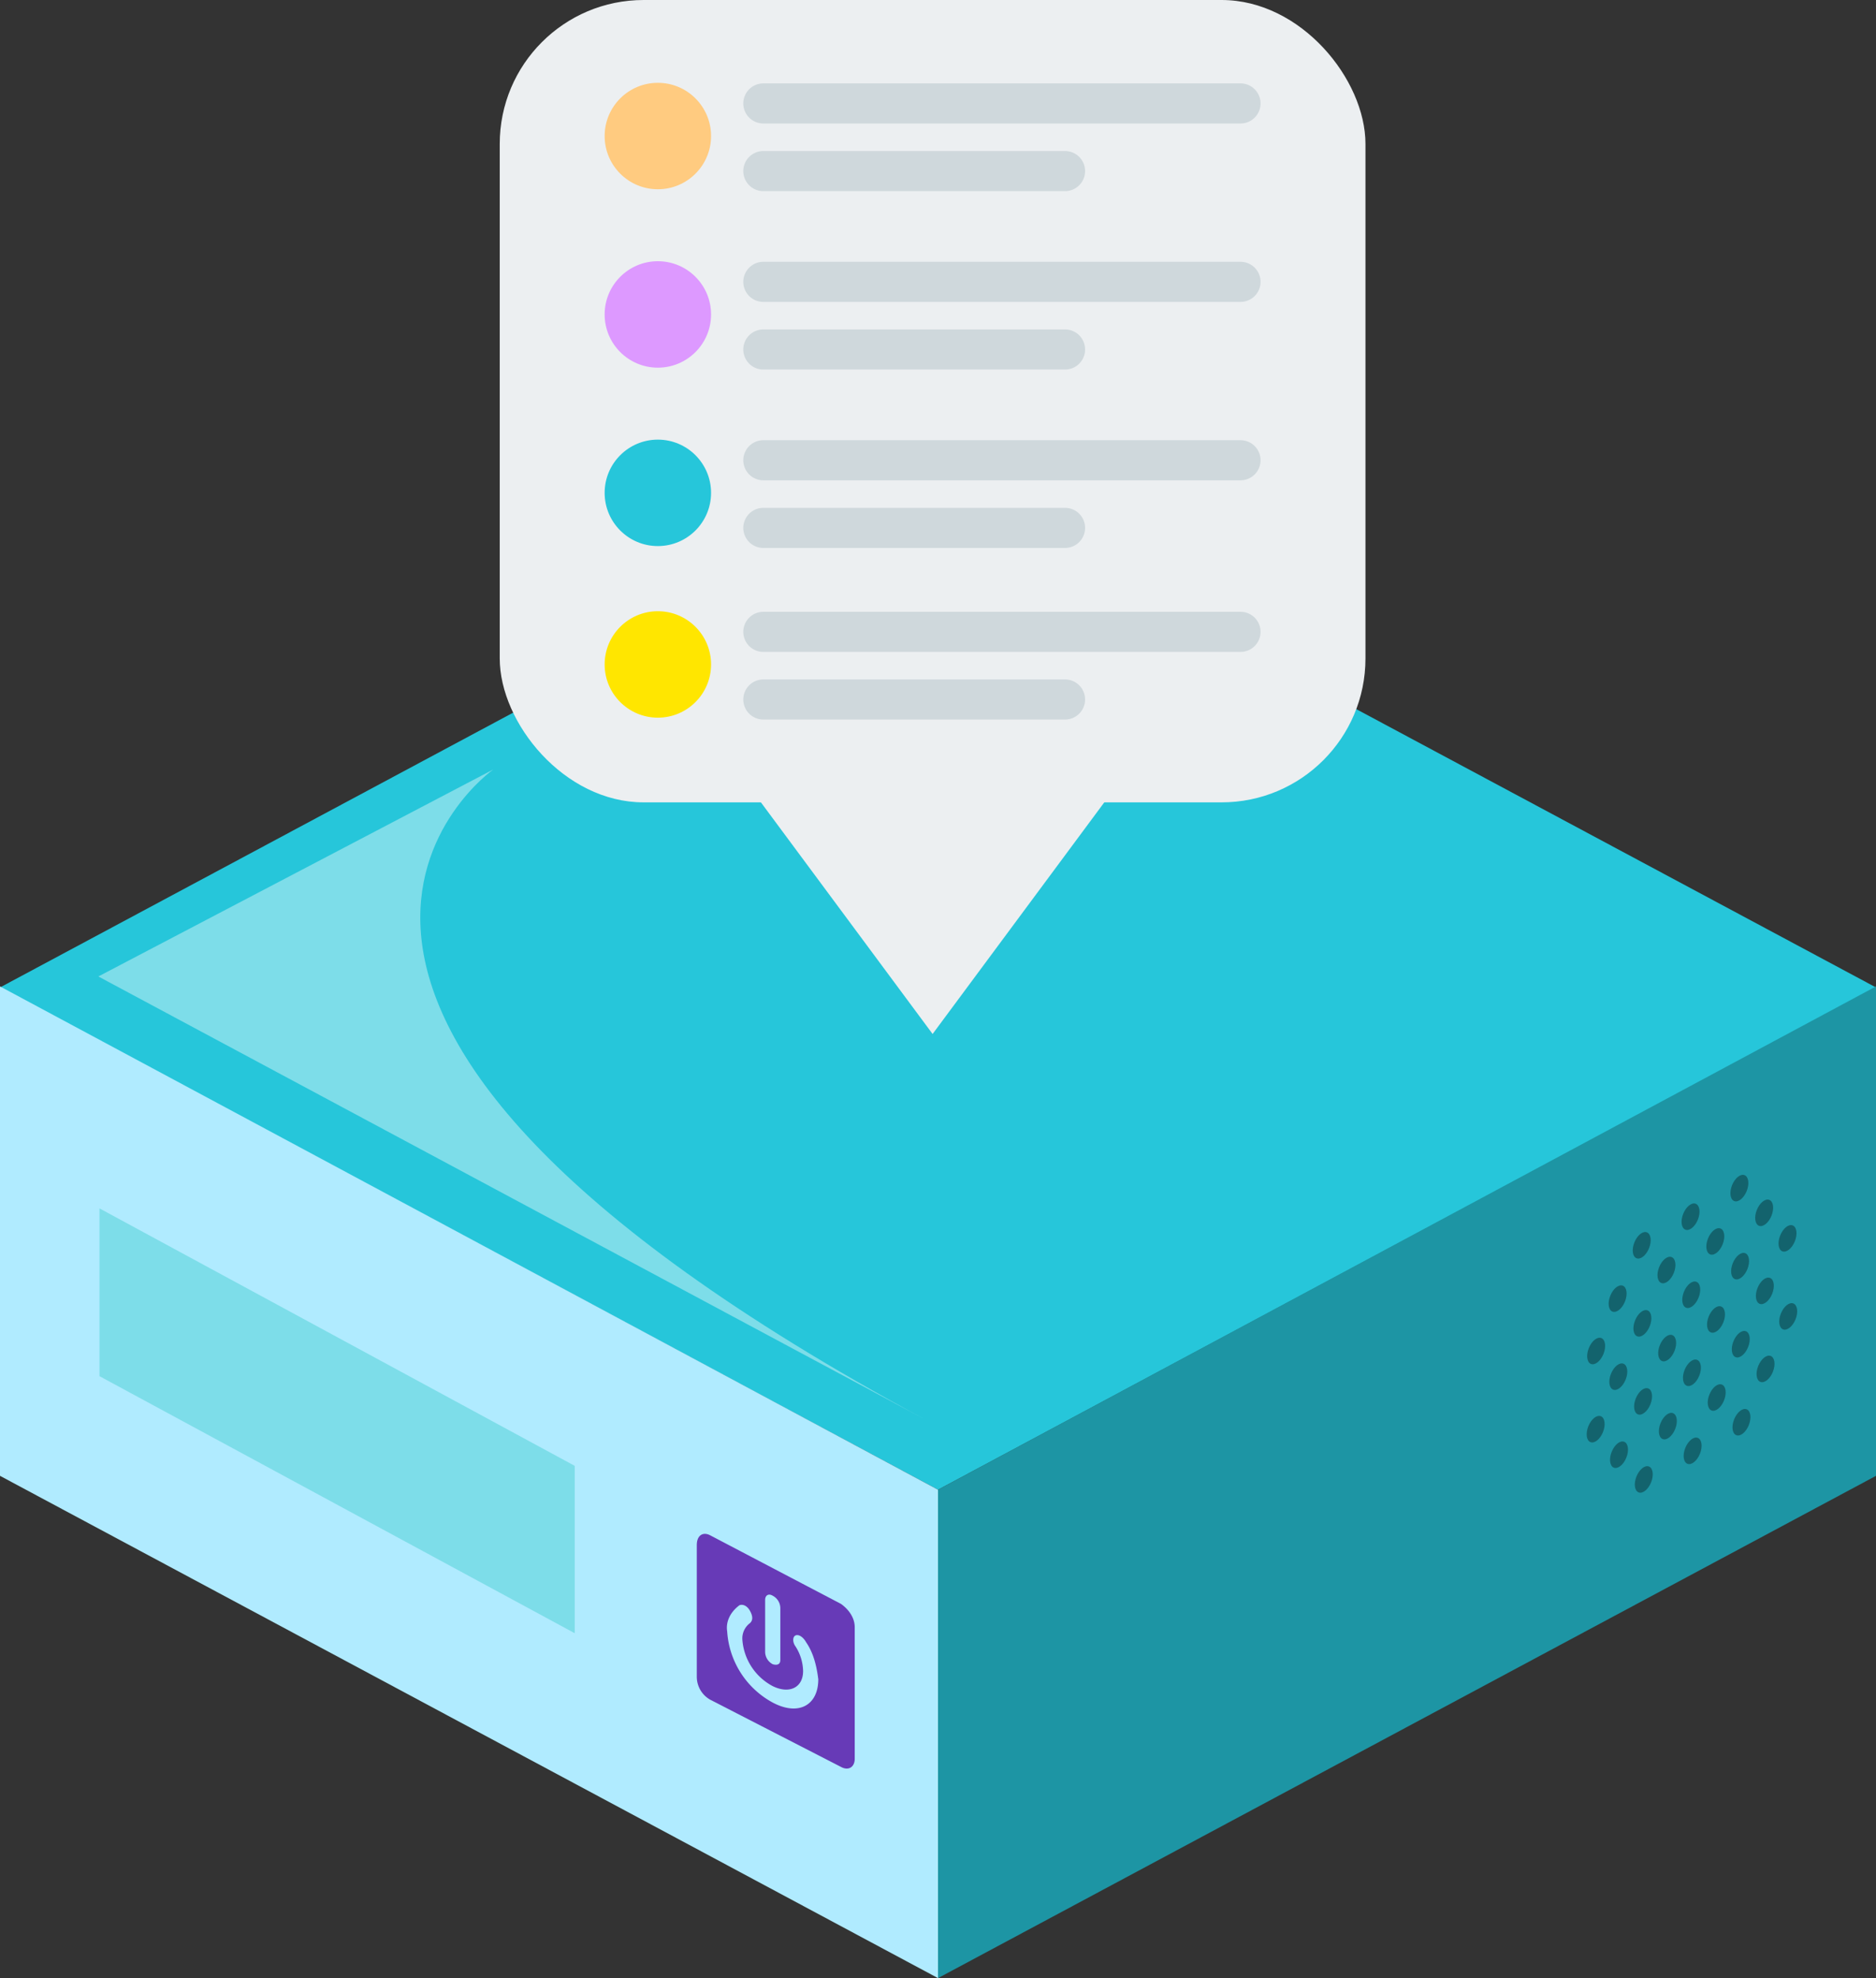 <svg xmlns="http://www.w3.org/2000/svg" viewBox="0 0 612.876 646.009"><rect x="0" y="0" width="612.876" height="646.009" fill="#333333" stroke="none"/><defs><style>.cls-1,.cls-12{fill:#26c6da;}.cls-1,.cls-10,.cls-2,.cls-3,.cls-4,.cls-5,.cls-7{fill-rule:evenodd;}.cls-2{fill:#b0ebff;}.cls-3{fill:#1d95a4;}.cls-4{fill:#673ab7;}.cls-5{fill:#7ddde9;}.cls-6{fill:#13636d;}.cls-7,.cls-8{fill:#eceff1;}.cls-9{fill:#ffcb80;}.cls-10{fill:#cfd8dc;}.cls-11{fill:#d9f;}.cls-13{fill:#ffe600;}</style></defs><title>hero-sensor-page</title><g id="Layer_2" data-name="Layer 2"><g id="Layer_1-2" data-name="Layer 1"><polygon class="cls-1" points="306.438 486.512 0 322.477 306.438 158.443 612.876 322.477 306.438 486.512"/><polygon class="cls-2" points="306.438 646.009 0 481.975 0 322.14 306.438 486.512 306.438 646.009"/><polygon class="cls-3" points="306.438 646.009 612.876 481.975 612.876 322.14 306.438 486.512 306.438 646.009"/><path class="cls-4" d="M274.769,523.815l-42.665-22.367c-2.481-1.342-4.465,0-4.465,3.131v42.945a8.588,8.588,0,0,0,4.465,7.605l42.665,21.92c2.481,1.342,4.465,0,4.465-2.684V531.42C279.234,528.288,277.25,525.604,274.769,523.815Z"/><path class="cls-2" d="M252.445,556.024a28.49,28.49,0,0,1-14.883-23.262c-.496-3.131.992-6.263,3.969-8.5.992-.447,2.481,0,3.473,1.789s.992,3.131,0,4.026a6.218,6.218,0,0,0-2.481,5.368,18.675,18.675,0,0,0,9.922,15.21c5.457,2.684,9.922.447,9.922-4.921a15.519,15.519,0,0,0-2.48-8.052c-.992-1.342-.992-3.131,0-3.579s2.48.447,3.473,2.237c2.481,3.579,3.473,8.052,3.969,12.078C267.327,556.918,260.878,560.497,252.445,556.024Z"/><path class="cls-2" d="M252.445,543.498a4.618,4.618,0,0,1-2.481-4.026V522.473c0-1.342.992-2.237,2.481-1.342a4.618,4.618,0,0,1,2.481,4.026v16.999C254.925,543.498,253.933,543.945,252.445,543.498Z"/><polygon class="cls-5" points="187.755 533.372 32.503 449.428 32.503 394.637 187.755 478.712 187.755 533.372"/><ellipse class="cls-6" cx="536.334" cy="406.685" rx="4.555" ry="2.575" transform="translate(-41.276 752.248) rotate(-68.062)"/><ellipse class="cls-6" cx="552.288" cy="397.347" rx="4.555" ry="2.575" transform="translate(-22.621 761.197) rotate(-68.062)"/><ellipse class="cls-6" cx="568.241" cy="388.009" rx="4.555" ry="2.575" transform="translate(-3.966 770.145) rotate(-68.062)"/><ellipse class="cls-6" cx="528.464" cy="424.102" rx="4.555" ry="2.575" transform="translate(-62.361 755.857) rotate(-68.062)"/><ellipse class="cls-6" cx="544.422" cy="414.761" rx="4.555" ry="2.575" transform="translate(-43.701 764.809) rotate(-68.062)"/><ellipse class="cls-6" cx="560.379" cy="405.421" rx="4.555" ry="2.575" transform="translate(-25.041 773.76) rotate(-68.062)"/><ellipse class="cls-6" cx="576.337" cy="396.08" rx="4.555" ry="2.575" transform="translate(-6.381 782.711) rotate(-68.062)"/><ellipse class="cls-6" cx="536.556" cy="432.175" rx="4.555" ry="2.575" transform="translate(-64.782 768.42) rotate(-68.062)"/><ellipse class="cls-6" cx="552.514" cy="422.835" rx="4.555" ry="2.575" transform="translate(-46.121 777.372) rotate(-68.062)"/><ellipse class="cls-6" cx="568.471" cy="413.494" rx="4.555" ry="2.575" transform="translate(-27.461 786.323) rotate(-68.062)"/><ellipse class="cls-6" cx="528.69" cy="449.589" rx="4.555" ry="2.575" transform="translate(-85.862 772.032) rotate(-68.062)"/><ellipse class="cls-6" cx="544.648" cy="440.249" rx="4.555" ry="2.575" transform="translate(-67.202 780.984) rotate(-68.062)"/><ellipse class="cls-6" cx="560.605" cy="430.908" rx="4.555" ry="2.575" transform="translate(-48.541 789.935) rotate(-68.062)"/><ellipse class="cls-6" cx="576.563" cy="421.567" rx="4.555" ry="2.575" transform="translate(-29.881 798.886) rotate(-68.062)"/><ellipse class="cls-6" cx="536.782" cy="457.663" rx="4.555" ry="2.575" transform="translate(-88.282 784.595) rotate(-68.062)"/><ellipse class="cls-6" cx="552.74" cy="448.322" rx="4.555" ry="2.575" transform="translate(-69.622 793.547) rotate(-68.062)"/><ellipse class="cls-6" cx="568.697" cy="438.981" rx="4.555" ry="2.575" transform="translate(-50.962 802.498) rotate(-68.062)"/><ellipse class="cls-6" cx="528.916" cy="475.077" rx="4.555" ry="2.575" transform="translate(-109.362 788.207) rotate(-68.062)"/><ellipse class="cls-6" cx="544.874" cy="465.736" rx="4.555" ry="2.575" transform="translate(-90.702 797.159) rotate(-68.062)"/><ellipse class="cls-6" cx="560.831" cy="456.395" rx="4.555" ry="2.575" transform="translate(-72.042 806.11) rotate(-68.062)"/><ellipse class="cls-6" cx="576.789" cy="447.055" rx="4.555" ry="2.575" transform="translate(-53.382 815.061) rotate(-68.062)"/><ellipse class="cls-6" cx="537.008" cy="483.15" rx="4.555" ry="2.575" transform="translate(-111.782 800.77) rotate(-68.062)"/><ellipse class="cls-6" cx="552.965" cy="473.809" rx="4.555" ry="2.575" transform="translate(-93.122 809.721) rotate(-68.062)"/><ellipse class="cls-6" cx="568.923" cy="464.469" rx="4.555" ry="2.575" transform="translate(-74.462 818.673) rotate(-68.062)"/><ellipse class="cls-6" cx="583.968" cy="404.423" rx="4.555" ry="2.575" transform="translate(-9.34 795.015) rotate(-68.062)"/><ellipse class="cls-6" cx="584.194" cy="429.911" rx="4.555" ry="2.575" transform="translate(-32.841 811.19) rotate(-68.062)"/><ellipse class="cls-6" cx="521.059" cy="441.246" rx="4.555" ry="2.575" transform="matrix(0.374, -0.928, 0.928, 0.374, -82.903, 759.728)"/><ellipse class="cls-6" cx="521.285" cy="466.733" rx="4.555" ry="2.575" transform="translate(-106.403 775.903) rotate(-68.062)"/><polygon class="cls-7" points="362.045 260.305 304.674 337.678 247.303 260.305 304.674 182.932 362.045 260.305"/><rect class="cls-8" x="163.261" width="282.827" height="262.033" rx="46.996"/><circle class="cls-9" cx="214.915" cy="44.426" r="17.381"/><path class="cls-10" d="M249.379,27.234H405.266a6.548,6.548,0,0,1,6.548,6.548h0a6.548,6.548,0,0,1-6.548,6.548H249.379a6.548,6.548,0,0,1-6.548-6.548h0A6.548,6.548,0,0,1,249.379,27.234Z"/><path class="cls-10" d="M249.379,49.324h98.562a6.548,6.548,0,0,1,6.548,6.548h0a6.548,6.548,0,0,1-6.548,6.548H249.379a6.548,6.548,0,0,1-6.548-6.548h0A6.548,6.548,0,0,1,249.379,49.324Z"/><circle class="cls-11" cx="214.915" cy="102.69" r="17.381"/><path class="cls-10" d="M249.379,85.499H405.266a6.548,6.548,0,0,1,6.548,6.548h0a6.548,6.548,0,0,1-6.548,6.548H249.379a6.548,6.548,0,0,1-6.548-6.548h0A6.548,6.548,0,0,1,249.379,85.499Z"/><path class="cls-10" d="M249.379,107.589h98.562a6.548,6.548,0,0,1,6.548,6.548h0a6.548,6.548,0,0,1-6.548,6.548H249.379a6.548,6.548,0,0,1-6.548-6.548h0A6.548,6.548,0,0,1,249.379,107.589Z"/><circle class="cls-12" cx="214.915" cy="160.955" r="17.381"/><path class="cls-10" d="M249.379,143.763H405.266a6.548,6.548,0,0,1,6.548,6.548h0a6.548,6.548,0,0,1-6.548,6.548H249.379a6.548,6.548,0,0,1-6.548-6.548h0A6.548,6.548,0,0,1,249.379,143.763Z"/><path class="cls-10" d="M249.379,165.853h98.562a6.548,6.548,0,0,1,6.548,6.548h0a6.548,6.548,0,0,1-6.548,6.548H249.379a6.548,6.548,0,0,1-6.548-6.548h0A6.548,6.548,0,0,1,249.379,165.853Z"/><circle class="cls-13" cx="214.915" cy="216.994" r="17.381"/><path class="cls-10" d="M249.379,199.803H405.266a6.548,6.548,0,0,1,6.548,6.548h0a6.548,6.548,0,0,1-6.548,6.548H249.379a6.548,6.548,0,0,1-6.548-6.548h0A6.548,6.548,0,0,1,249.379,199.803Z"/><path class="cls-10" d="M249.379,221.893h98.562a6.548,6.548,0,0,1,6.548,6.548h0a6.548,6.548,0,0,1-6.548,6.548H249.379a6.548,6.548,0,0,1-6.548-6.548h0A6.548,6.548,0,0,1,249.379,221.893Z"/><path class="cls-5" d="M302.127,463.527,32.128,318.893l129-67.586S51.627,328.355,302.127,463.527Z"/></g></g></svg>